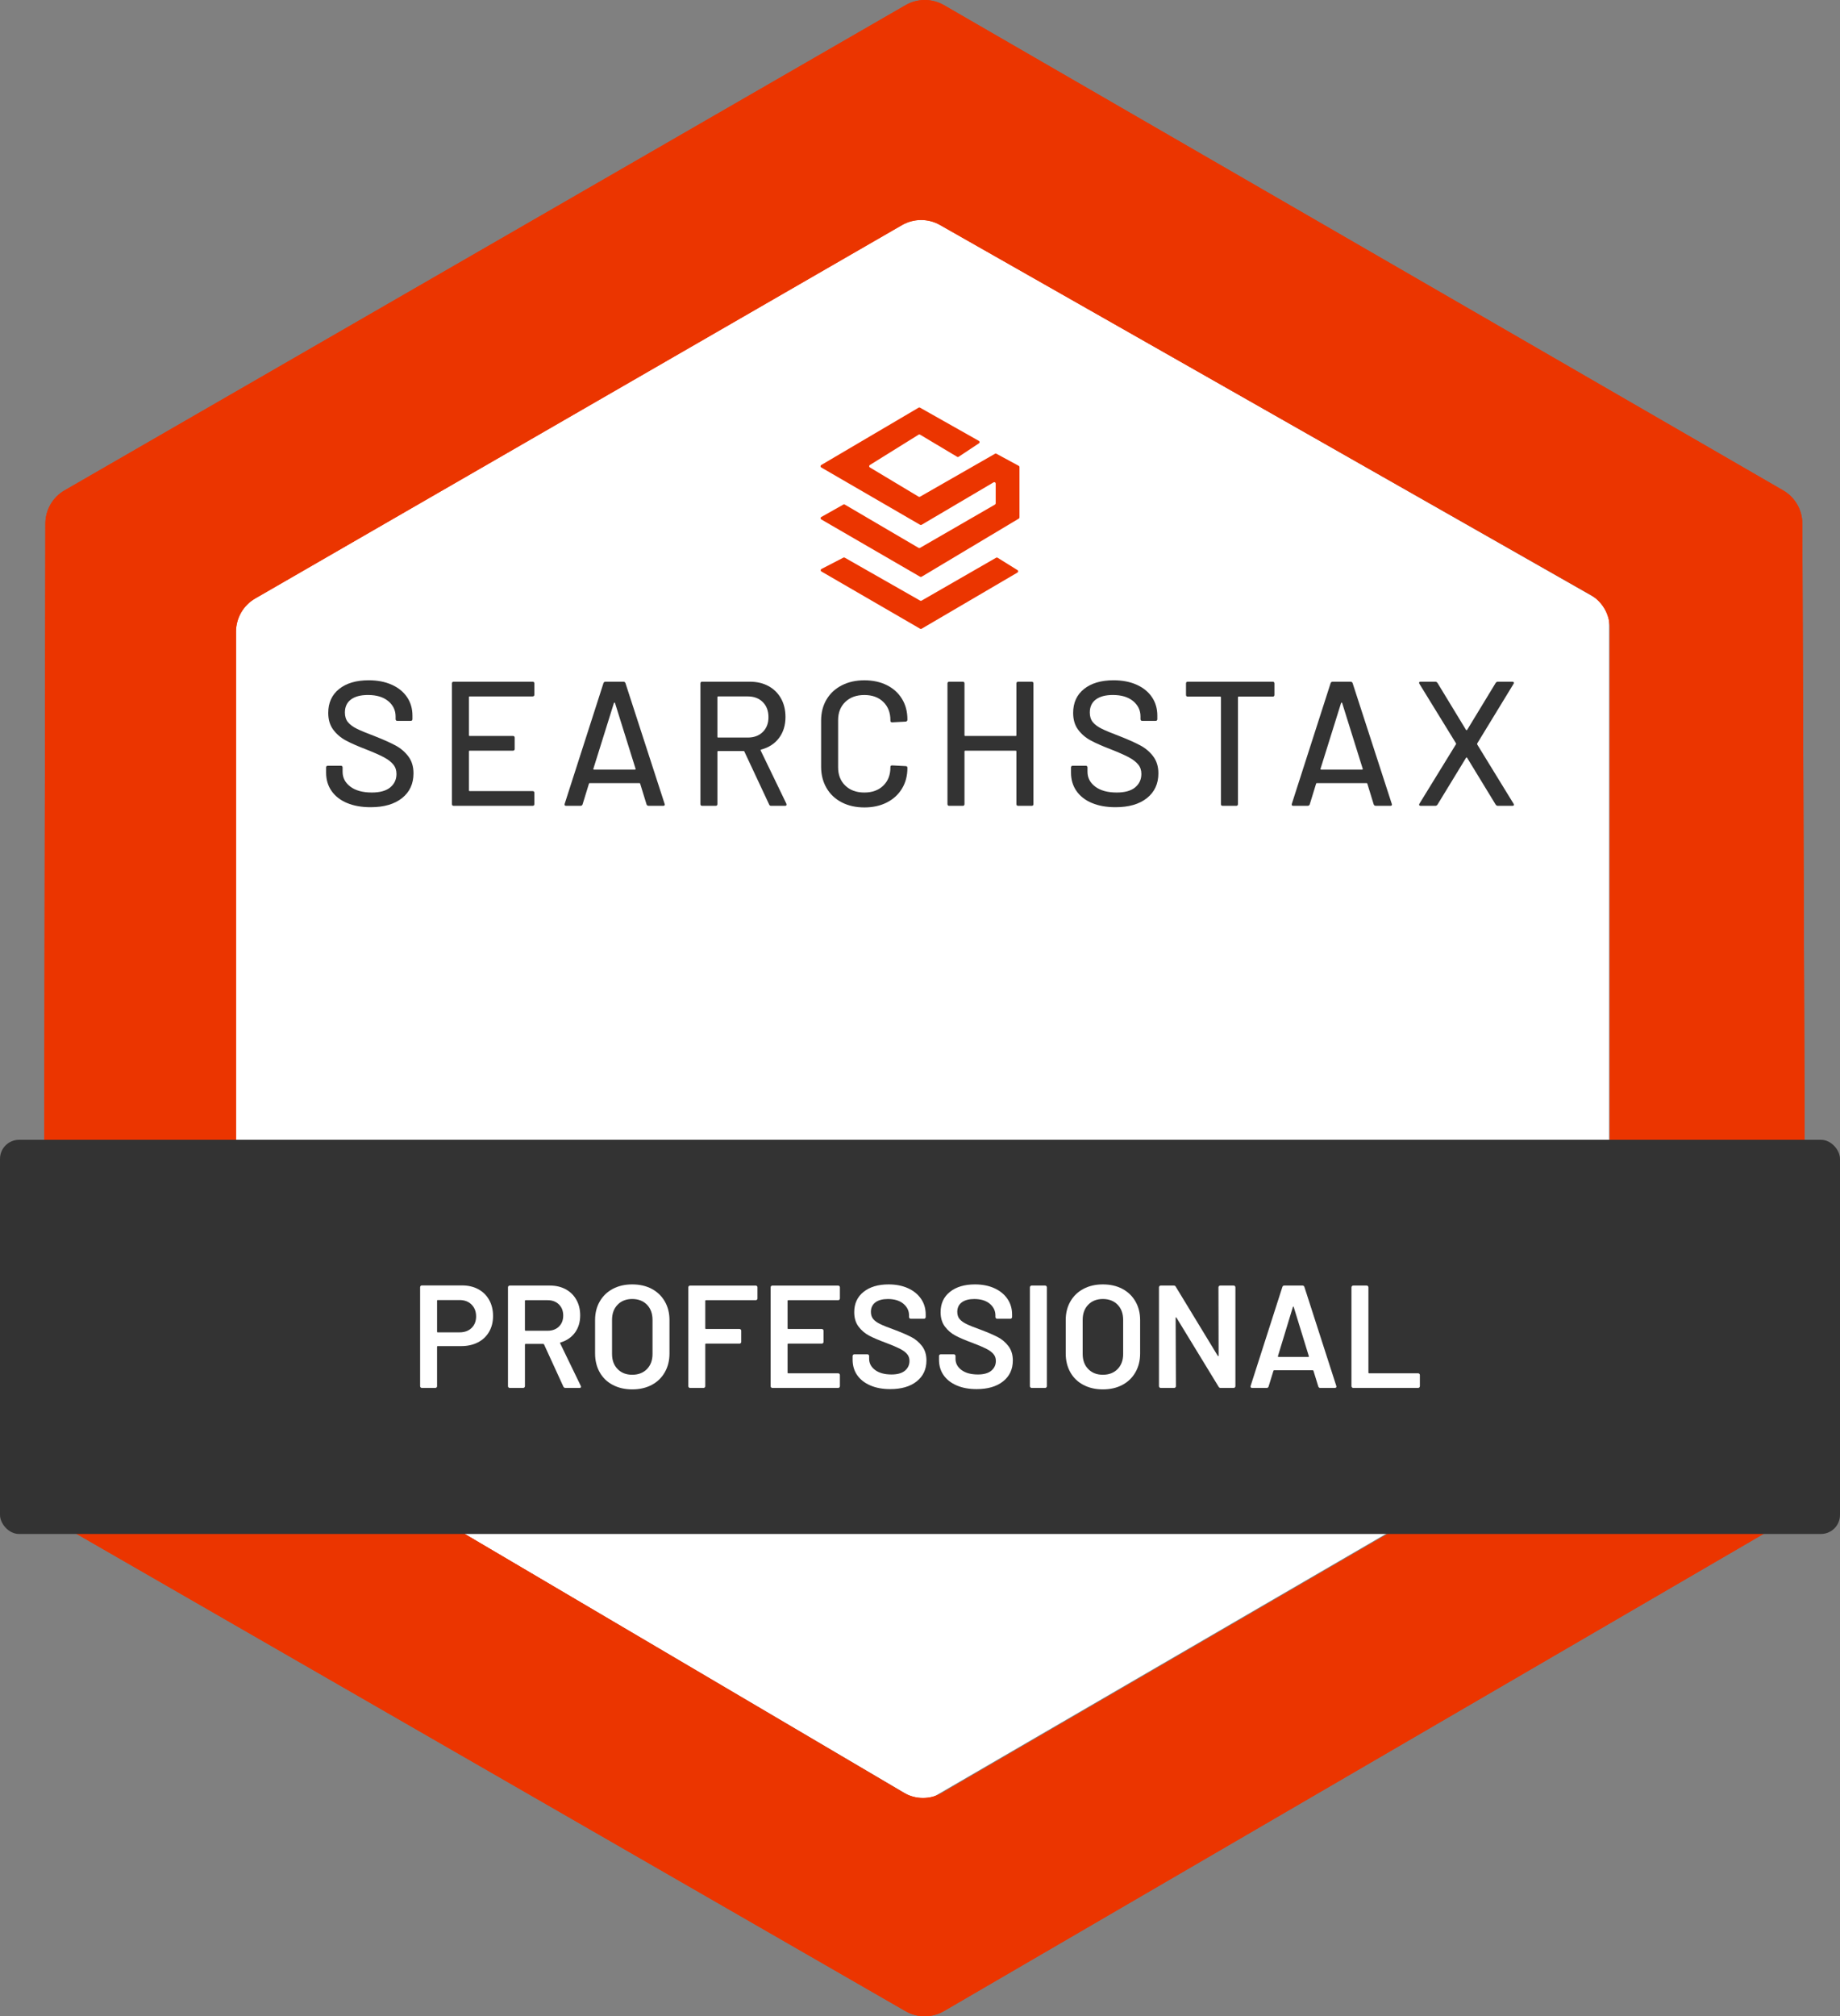 <svg xmlns="http://www.w3.org/2000/svg" id="b" width="185.76" height="203.473" viewBox="0 0 185.76 203.473"><rect x="0" y="0" width="185.76" height="203.473" fill="#808080" stroke="none"/><g id="c"><polygon points="162.45 141.704 162.45 61.126 92.912 21.547 23.762 61.449 23.762 141.188 93.106 181.994 162.45 141.704" style="fill:#fff; stroke-width:0px;"></polygon><path d="m6.52,49.486L91.427.518c1.199-.691,2.676-.691,3.874.002l84.721,48.968c1.193.69,1.93,1.961,1.935,3.339l.37,97.229c.005,1.384-.729,2.667-1.925,3.363l-85.101,49.529c-1.199.698-2.679.701-3.881.009L6.338,153.994c-1.204-.693-1.944-1.976-1.942-3.365l.185-97.795c.003-1.382.741-2.658,1.939-3.349Zm155.994,90.053V63.38c0-1.394-.748-2.68-1.96-3.368L94.905,22.707c-1.195-.679-2.66-.674-3.85.013L25.764,60.395c-1.199.692-1.938,1.971-1.938,3.355v75.224c0,1.372.725,2.641,1.907,3.337l65.484,38.595c1.206.711,2.702.716,3.913.012l65.456-38.03c1.193-.693,1.928-1.969,1.928-3.35Z" style="fill:#eb3500; stroke-width:0px;"></path><path d="m82.928,57.419l2.218-1.146c.043-.022.094-.021.136.003l7.614,4.337c.044.025.098.025.142,0l7.529-4.332c.046-.026.102-.025.147.003l2.01,1.25c.091.057.09.19-.003.244l-9.681,5.673c-.044.026-.099.026-.144,0l-9.973-5.781c-.097-.057-.094-.198.006-.25h0Z" style="fill:#eb3500; stroke-width:0px;"></path><path d="m82.914,52.173l2.23-1.256c.044-.025.098-.025.142.001l7.452,4.371c.044.026.099.026.144,0l7.57-4.372c.044-.025.071-.073.071-.124v-1.994c0-.11-.12-.179-.215-.123l-7.269,4.286c-.044.026-.099.026-.144,0l-9.987-5.789c-.094-.055-.095-.191,0-.246l9.832-5.787c.044-.026.098-.026.142-.001l5.943,3.354c.093.053.097.184.009.243l-2.052,1.359c-.046.03-.105.032-.152.003l-3.744-2.235c-.046-.027-.103-.027-.148.002l-4.922,3.063c-.091.056-.09.189.002.243l4.922,2.952c.044.026.099.027.144.002l7.571-4.335c.043-.025.095-.025.139-.002l2.256,1.222c.046.025.075.073.075.125v5.078c0,.05-.026.097-.07.122l-9.815,5.868c-.045.026-.1.027-.145.001l-9.982-5.786c-.096-.055-.095-.193.002-.248h0Z" style="fill:#eb3500; stroke-width:0px;"></path><path d="m35.026,81.033c-.674-.286-1.193-.692-1.557-1.217-.364-.525-.546-1.139-.546-1.843v-.519c0-.119.059-.179.179-.179h1.306c.119,0,.179.06.179.179v.43c0,.608.262,1.11.787,1.503.525.394,1.246.59,2.165.59.823,0,1.443-.173,1.861-.519.417-.346.626-.799.626-1.36,0-.369-.107-.686-.322-.948-.215-.262-.528-.504-.939-.725-.411-.221-1.011-.486-1.798-.796-.871-.334-1.56-.638-2.066-.912-.507-.274-.927-.635-1.261-1.083-.334-.447-.501-1.011-.501-1.691,0-1.026.367-1.831,1.1-2.416.734-.584,1.726-.877,2.979-.877.882,0,1.658.149,2.326.447.668.298,1.184.716,1.548,1.252.364.537.546,1.157.546,1.861v.358c0,.119-.06.179-.179.179h-1.342c-.119,0-.179-.06-.179-.179v-.268c0-.62-.248-1.136-.743-1.548-.495-.411-1.178-.617-2.049-.617-.74,0-1.312.152-1.718.456-.406.304-.608.743-.608,1.315,0,.394.101.716.304.966.203.25.504.474.904.671.399.197,1.011.45,1.834.76.847.334,1.533.641,2.058.921.525.28.96.65,1.306,1.11.346.459.519,1.029.519,1.709,0,1.05-.385,1.882-1.154,2.496-.77.615-1.828.921-3.176.921-.919,0-1.715-.143-2.389-.43h0Z" style="fill:#333; stroke-width:0px;"></path><path d="m53.768,70.28h-6.352c-.048,0-.072.024-.072.071v3.847c0,.048.024.071.072.071h4.366c.119,0,.179.06.179.179v1.127c0,.119-.06.179-.179.179h-4.366c-.048,0-.072.024-.072.071v3.936c0,.048.024.072.072.072h6.352c.119,0,.179.06.179.179v1.127c0,.119-.06.179-.179.179h-7.962c-.119,0-.179-.06-.179-.179v-12.167c0-.119.059-.179.179-.179h7.962c.119,0,.179.06.179.179v1.127c0,.119-.06.179-.179.179h0Z" style="fill:#333; stroke-width:0px;"></path><path d="m65.273,81.176l-.644-2.093c-.012-.036-.036-.054-.071-.054h-5.028c-.036,0-.06.018-.071.054l-.644,2.093c-.036.096-.107.143-.215.143h-1.45c-.131,0-.179-.065-.143-.197l3.918-12.185c.036-.095.107-.143.215-.143h1.789c.107,0,.179.048.215.143l3.954,12.185.018.071c0,.083-.054.125-.161.125h-1.467c-.107,0-.179-.048-.215-.143h0Zm-5.359-3.534c.018.018.039.027.063.027h4.115c.024,0,.045-.009.063-.027s.021-.039.009-.063l-2.076-6.638c-.012-.024-.03-.036-.054-.036-.024,0-.042.012-.054.036l-2.076,6.638c-.012.024-.009.045.009.063Z" style="fill:#333; stroke-width:0px;"></path><path d="m77.654,81.194l-2.505-5.35c-.012-.036-.036-.054-.071-.054h-2.577c-.048,0-.071.024-.071.072v5.278c0,.119-.06.179-.179.179h-1.36c-.119,0-.179-.06-.179-.179v-12.167c0-.119.06-.179.179-.179h4.813c.716,0,1.345.149,1.888.447.543.298.963.716,1.261,1.252.298.537.447,1.157.447,1.861,0,.835-.218,1.542-.653,2.12-.436.579-1.041.969-1.816,1.172-.048.024-.06.054-.036.09l2.594,5.368c.012.024.018.054.018.09,0,.083-.048.125-.143.125h-1.414c-.096,0-.161-.042-.197-.125h0Zm-5.225-10.843v4.008c0,.048.024.071.071.071h2.988c.632,0,1.139-.188,1.521-.564.382-.376.572-.874.572-1.494,0-.632-.191-1.139-.572-1.521-.382-.382-.889-.573-1.521-.573h-2.988c-.048,0-.071.024-.071.071h0Z" style="fill:#333; stroke-width:0px;"></path><path d="m84.981,80.97c-.662-.34-1.175-.823-1.539-1.449-.364-.626-.546-1.345-.546-2.156v-4.634c0-.811.182-1.524.546-2.138.364-.614.877-1.091,1.539-1.431s1.423-.51,2.281-.51,1.616.164,2.272.492c.656.328,1.166.79,1.53,1.387.364.597.546,1.288.546,2.076v.018c0,.06-.018.107-.054.143-.036.036-.078.054-.125.054l-1.36.071c-.119,0-.179-.054-.179-.161v-.054c0-.763-.239-1.378-.716-1.843-.477-.465-1.116-.698-1.915-.698s-1.44.233-1.923.698-.725,1.08-.725,1.843v4.759c0,.763.241,1.378.725,1.843s1.124.698,1.923.698,1.437-.233,1.915-.698.716-1.079.716-1.843v-.036c0-.107.06-.161.179-.161l1.36.072c.119,0,.179.06.179.179,0,.787-.182,1.482-.546,2.085-.364.603-.874,1.071-1.53,1.405-.656.334-1.414.501-2.272.501s-1.619-.17-2.281-.51Z" style="fill:#333; stroke-width:0px;"></path><path d="m102.793,68.795h1.36c.119,0,.179.06.179.179v12.167c0,.119-.06.179-.179.179h-1.36c-.119,0-.179-.06-.179-.179v-5.314c0-.048-.024-.071-.071-.071h-5.1c-.048,0-.071.024-.071.071v5.314c0,.119-.06.179-.179.179h-1.36c-.119,0-.179-.06-.179-.179v-12.167c0-.119.06-.179.179-.179h1.36c.119,0,.179.06.179.179v5.225c0,.048.024.071.071.071h5.1c.048,0,.071-.024.071-.071v-5.225c0-.119.06-.179.179-.179Z" style="fill:#333; stroke-width:0px;"></path><path d="m110.227,81.033c-.674-.286-1.193-.692-1.556-1.217-.364-.525-.546-1.139-.546-1.843v-.519c0-.119.06-.179.179-.179h1.306c.119,0,.179.06.179.179v.43c0,.608.262,1.11.787,1.503.525.394,1.246.59,2.165.59.823,0,1.443-.173,1.861-.519.417-.346.626-.799.626-1.36,0-.369-.107-.686-.322-.948-.215-.262-.528-.504-.939-.725-.412-.221-1.011-.486-1.798-.796-.871-.334-1.56-.638-2.066-.912-.507-.274-.927-.635-1.261-1.083-.334-.447-.501-1.011-.501-1.691,0-1.026.367-1.831,1.1-2.416.734-.584,1.726-.877,2.979-.877.882,0,1.658.149,2.326.447.668.298,1.184.716,1.548,1.252.364.537.546,1.157.546,1.861v.358c0,.119-.06.179-.179.179h-1.342c-.119,0-.179-.06-.179-.179v-.268c0-.62-.247-1.136-.743-1.548-.495-.411-1.178-.617-2.049-.617-.74,0-1.312.152-1.718.456-.406.304-.608.743-.608,1.315,0,.394.101.716.304.966.202.25.504.474.904.671.399.197,1.011.45,1.834.76.847.334,1.533.641,2.057.921.525.28.96.65,1.306,1.11.346.459.519,1.029.519,1.709,0,1.05-.385,1.882-1.154,2.496-.77.615-1.828.921-3.176.921-.919,0-1.715-.143-2.389-.43h0Z" style="fill:#333; stroke-width:0px;"></path><path d="m128.665,68.974v1.145c0,.119-.06.179-.179.179h-3.436c-.048,0-.071.024-.071.072v10.771c0,.119-.06.179-.179.179h-1.36c-.119,0-.179-.06-.179-.179v-10.771c0-.048-.024-.072-.072-.072h-3.274c-.119,0-.179-.059-.179-.179v-1.145c0-.119.06-.179.179-.179h8.57c.119,0,.179.06.179.179h0Z" style="fill:#333; stroke-width:0px;"></path><path d="m138.684,81.176l-.644-2.093c-.012-.036-.036-.054-.071-.054h-5.028c-.036,0-.06.018-.071.054l-.644,2.093c-.036.096-.107.143-.215.143h-1.45c-.131,0-.179-.065-.143-.197l3.918-12.185c.036-.095.107-.143.215-.143h1.789c.107,0,.179.048.215.143l3.954,12.185.018.071c0,.083-.054.125-.161.125h-1.467c-.107,0-.179-.048-.215-.143h0Zm-5.359-3.534c.018.018.039.027.063.027h4.115c.024,0,.045-.009.063-.027s.021-.039.009-.063l-2.076-6.638c-.012-.024-.03-.036-.054-.036-.024,0-.042.012-.054.036l-2.076,6.638c-.012.024-.009.045.009.063Z" style="fill:#333; stroke-width:0px;"></path><path d="m143.283,81.257c-.024-.042-.018-.092.018-.152l3.686-5.994c.024-.036.024-.071,0-.107l-3.686-5.994c-.024-.048-.036-.083-.036-.107,0-.071.054-.107.161-.107h1.485c.083,0,.155.042.215.125l2.881,4.741c.012.012.029.018.054.018.024,0,.042-.006.054-.018l2.881-4.741c.06-.083.131-.125.215-.125h1.467c.071,0,.119.021.143.063.024.042.018.093-.018.152l-3.668,6.012c-.012.036-.012.072,0,.107l3.668,5.976c.024.048.036.083.036.107,0,.072-.054.107-.161.107h-1.467c-.083,0-.155-.042-.215-.125l-2.881-4.723c-.012-.024-.03-.036-.054-.036-.024,0-.042.012-.054.036l-2.881,4.723c-.06.083-.131.125-.215.125h-1.485c-.071,0-.119-.021-.143-.063h0Z" style="fill:#333; stroke-width:0px;"></path><path d="m6.52,49.486L91.427.518c1.199-.691,2.676-.691,3.874.002l84.721,48.968c1.193.69,1.93,1.961,1.935,3.339l.37,97.229c.005,1.384-.729,2.667-1.925,3.363l-85.101,49.529c-1.199.698-2.679.701-3.881.009L6.338,153.994c-1.204-.693-1.944-1.976-1.942-3.365l.185-97.795c.003-1.382.741-2.658,1.939-3.349Zm155.994,90.053V63.38c0-1.394-.748-2.68-1.96-3.368L94.905,22.707c-1.195-.679-2.66-.674-3.85.013L25.764,60.395c-1.199.692-1.938,1.971-1.938,3.355v75.224c0,1.372.725,2.641,1.907,3.337l65.484,38.595c1.206.711,2.702.716,3.913.012l65.456-38.03c1.193-.693,1.928-1.969,1.928-3.35Z" style="fill:#eb3500; stroke-width:0px;"></path><rect y="115.023" width="185.76" height="39.777" rx="1.922" ry="1.922" style="fill:#333; stroke-width:0px;"></rect><path d="m48.287,130.102c.472.256.838.618,1.099,1.085.26.467.391,1.005.391,1.616,0,.6-.132,1.131-.398,1.593-.266.463-.643.819-1.13,1.07-.487.251-1.05.376-1.689.376h-2.361c-.05,0-.074.025-.074.074v3.97c0,.049-.017.091-.052.125-.034.035-.076.052-.125.052h-1.357c-.049,0-.091-.017-.126-.052-.034-.034-.051-.076-.051-.125v-9.99c0-.049.017-.091.051-.126.035-.034.077-.051.126-.051h4.058c.619,0,1.165.128,1.638.383Zm-.679,3.911c.305-.295.458-.684.458-1.166,0-.492-.153-.89-.458-1.195s-.709-.458-1.21-.458h-2.198c-.05,0-.074.025-.074.074v3.113c0,.049.024.073.074.073h2.198c.501,0,.905-.147,1.21-.442Z" style="fill:#fff; stroke-width:0px;"></path><path d="m56.875,139.929l-1.948-4.249c-.02-.039-.049-.059-.088-.059h-1.77c-.05,0-.074.024-.074.073v4.191c0,.049-.017.091-.052.125-.034.035-.076.052-.125.052h-1.357c-.049,0-.091-.017-.126-.052-.034-.034-.051-.076-.051-.125v-9.976c0-.049.017-.09.051-.125.035-.034.077-.052.126-.052h4.058c.6,0,1.131.126,1.593.376.462.251.821.605,1.078,1.063.256.458.383.981.383,1.572,0,.678-.175,1.256-.524,1.734-.349.477-.834.81-1.454.996-.02,0-.035.01-.044.029-.01.02-.01.039,0,.059l2.08,4.294c.02.039.029.069.029.088,0,.079-.055.118-.163.118h-1.416c-.098,0-.167-.045-.206-.133Zm-3.881-8.647v2.937c0,.049.024.074.074.074h2.214c.472,0,.853-.14,1.143-.421s.435-.651.435-1.114-.145-.836-.435-1.122c-.29-.285-.671-.428-1.143-.428h-2.214c-.05,0-.074.025-.074.074Z" style="fill:#fff; stroke-width:0px;"></path><path d="m61.863,139.759c-.571-.299-1.011-.725-1.321-1.276-.31-.55-.465-1.185-.465-1.903v-3.365c0-.708.157-1.335.472-1.881.315-.546.755-.969,1.321-1.269s1.218-.45,1.955-.45c.748,0,1.404.15,1.97.45.565.3,1.005.723,1.32,1.269.315.546.473,1.173.473,1.881v3.365c0,.718-.157,1.353-.473,1.903-.315.551-.755.977-1.32,1.276-.567.3-1.223.45-1.97.45-.737,0-1.392-.15-1.962-.45Zm3.453-1.601c.374-.383.56-.89.56-1.52v-3.438c0-.64-.187-1.151-.56-1.535-.374-.383-.87-.576-1.491-.576-.61,0-1.102.192-1.475.576-.374.384-.561.895-.561,1.535v3.438c0,.63.187,1.137.561,1.52.374.383.865.576,1.475.576.62,0,1.116-.192,1.491-.576Z" style="fill:#fff; stroke-width:0px;"></path><path d="m76.419,131.157c-.034.034-.076.051-.125.051h-5.017c-.05,0-.074.025-.074.074v2.76c0,.049.024.073.074.073h3.379c.049,0,.091.018.125.052.035.035.052.077.052.126v1.122c0,.049-.017.09-.052.125-.034.035-.076.052-.125.052h-3.379c-.05,0-.074.024-.074.073v4.221c0,.049-.017.091-.052.125-.034.035-.076.052-.125.052h-1.357c-.049,0-.091-.017-.126-.052-.034-.034-.051-.076-.051-.125v-9.976c0-.049.017-.09.051-.125.035-.034.077-.052.126-.052h6.626c.049,0,.091.018.125.052.035.035.052.076.052.125v1.122c0,.05-.017.091-.052.126Z" style="fill:#fff; stroke-width:0px;"></path><path d="m84.742,131.157c-.034.034-.076.051-.125.051h-5.032c-.049,0-.073.025-.073.074v2.76c0,.049.024.073.073.073h3.38c.049,0,.09.018.125.052.034.035.052.077.052.126v1.122c0,.049-.018.09-.052.125-.035.035-.076.052-.125.052h-3.38c-.049,0-.073.024-.073.073v2.848c0,.049.024.074.073.074h5.032c.049,0,.091.017.125.052.035.034.052.076.052.125v1.122c0,.049-.017.091-.052.125-.034.035-.076.052-.125.052h-6.641c-.049,0-.091-.017-.125-.052-.035-.034-.052-.076-.052-.125v-9.976c0-.049.017-.09.052-.125.034-.034.076-.052.125-.052h6.641c.049,0,.091.018.125.052.035.035.052.076.052.125v1.122c0,.05-.017.091-.052.126Z" style="fill:#fff; stroke-width:0px;"></path><path d="m87.863,139.811c-.57-.246-1.011-.59-1.321-1.033-.309-.442-.465-.963-.465-1.564v-.369c0-.049.017-.09.052-.125s.076-.052.125-.052h1.314c.049,0,.091.017.125.052.035.035.052.076.052.125v.281c0,.452.202.829.605,1.129.403.3.954.45,1.653.45.6,0,1.052-.128,1.357-.383.304-.256.458-.585.458-.989,0-.275-.084-.509-.252-.701-.166-.192-.406-.366-.715-.524-.31-.157-.775-.355-1.394-.591-.699-.256-1.265-.497-1.697-.723-.433-.226-.794-.534-1.085-.922s-.435-.873-.435-1.454c0-.865.315-1.549.945-2.051.629-.501,1.47-.752,2.523-.752.738,0,1.389.128,1.955.383.565.256,1.006.613,1.321,1.071.315.457.472.986.472,1.586v.25c0,.05-.018.091-.052.126-.034.034-.075.052-.125.052h-1.328c-.05,0-.091-.018-.125-.052-.036-.035-.052-.076-.052-.126v-.162c0-.463-.189-.853-.568-1.173s-.903-.48-1.571-.48c-.542,0-.962.113-1.262.34-.3.227-.45.546-.45.959,0,.296.079.537.237.724.157.187.393.357.708.508.315.153.802.347,1.461.584.699.265,1.256.507,1.675.723s.777.518,1.078.907c.298.389.449.873.449,1.454,0,.885-.327,1.589-.981,2.11-.654.522-1.546.782-2.677.782-.768,0-1.436-.122-2.007-.369Z" style="fill:#fff; stroke-width:0px;"></path><path d="m96.584,139.811c-.571-.246-1.012-.59-1.321-1.033-.31-.442-.465-.963-.465-1.564v-.369c0-.049.017-.09.051-.125.035-.035.076-.052.126-.052h1.313c.049,0,.091.017.126.052.034.035.051.076.051.125v.281c0,.452.202.829.605,1.129.404.3.954.45,1.653.45.6,0,1.053-.128,1.357-.383.305-.256.458-.585.458-.989,0-.275-.084-.509-.251-.701-.167-.192-.406-.366-.716-.524-.309-.157-.775-.355-1.394-.591-.699-.256-1.265-.497-1.697-.723-.433-.226-.794-.534-1.085-.922s-.435-.873-.435-1.454c0-.865.315-1.549.945-2.051.629-.501,1.471-.752,2.524-.752.737,0,1.389.128,1.955.383.565.256,1.005.613,1.32,1.071.315.457.473.986.473,1.586v.25c0,.05-.018.091-.052.126-.035.034-.076.052-.125.052h-1.328c-.05,0-.091-.018-.126-.052-.035-.035-.052-.076-.052-.126v-.162c0-.463-.189-.853-.567-1.173-.379-.32-.903-.48-1.572-.48-.541,0-.962.113-1.262.34-.3.227-.45.546-.45.959,0,.296.079.537.236.724s.393.357.708.508c.315.153.802.347,1.461.584.699.265,1.256.507,1.675.723s.777.518,1.078.907c.299.389.45.873.45,1.454,0,.885-.327,1.589-.981,2.11-.654.522-1.547.782-2.678.782-.767,0-1.436-.122-2.006-.369Z" style="fill:#fff; stroke-width:0px;"></path><path d="m104.028,140.01c-.034-.034-.052-.076-.052-.125v-9.976c0-.049.018-.09.052-.125.035-.034.076-.052.126-.052h1.357c.049,0,.09.018.125.052.035.035.052.076.052.125v9.976c0,.049-.017.091-.052.125-.035.035-.076.052-.125.052h-1.357c-.05,0-.091-.017-.126-.052Z" style="fill:#fff; stroke-width:0px;"></path><path d="m109.377,139.759c-.571-.299-1.011-.725-1.321-1.276-.31-.55-.465-1.185-.465-1.903v-3.365c0-.708.157-1.335.472-1.881s.755-.969,1.321-1.269,1.217-.45,1.955-.45c.747,0,1.404.15,1.97.45s1.006.723,1.321,1.269.473,1.173.473,1.881v3.365c0,.718-.158,1.353-.473,1.903-.315.551-.755.977-1.321,1.276-.566.3-1.223.45-1.97.45-.738,0-1.392-.15-1.962-.45Zm3.453-1.601c.374-.383.56-.89.56-1.52v-3.438c0-.64-.187-1.151-.56-1.535-.374-.383-.871-.576-1.491-.576-.61,0-1.102.192-1.475.576-.374.384-.561.895-.561,1.535v3.438c0,.63.187,1.137.561,1.52.374.383.865.576,1.475.576.619,0,1.116-.192,1.491-.576Z" style="fill:#fff; stroke-width:0px;"></path><path d="m123.063,129.784c.034-.034.076-.052.125-.052h1.357c.049,0,.091.018.126.052.034.035.051.076.051.125v9.976c0,.049-.017.091-.051.125-.035.035-.077.052-.126.052h-1.313c-.098,0-.168-.039-.206-.118l-4.25-6.965c-.02-.029-.039-.042-.059-.037-.02.004-.029.027-.029.066l.029,6.877c0,.049-.017.091-.052.125-.035.035-.076.052-.125.052h-1.357c-.05,0-.091-.017-.126-.052-.034-.034-.052-.076-.052-.125v-9.976c0-.049.018-.09.052-.125.035-.034.076-.052.126-.052h1.313c.098,0,.167.039.206.118l4.235,6.965c.02.029.039.042.06.038.019-.005.029-.028.029-.067l-.015-6.877c0-.049.017-.09.052-.125Z" style="fill:#fff; stroke-width:0px;"></path><path d="m133.09,139.915l-.487-1.579c-.02-.039-.044-.059-.073-.059h-3.896c-.029,0-.054.02-.073.059l-.487,1.579c-.029.098-.094.147-.192.147h-1.475c-.059,0-.104-.017-.133-.052-.029-.034-.034-.086-.014-.155l3.202-9.976c.029-.098.094-.147.192-.147h1.844c.098,0,.162.049.192.147l3.216,9.976c.01.02.015.044.015.073,0,.088-.055.133-.163.133h-1.475c-.098,0-.163-.049-.192-.147Zm-4.013-2.981h2.996c.059,0,.079-.029.059-.088l-1.52-4.943c-.01-.039-.025-.06-.044-.06-.021,0-.035.021-.045.06l-1.505,4.943c-.01.059.01.088.059.088Z" style="fill:#fff; stroke-width:0px;"></path><path d="m136.491,140.01c-.034-.034-.052-.076-.052-.125v-9.976c0-.049.018-.09.052-.125.035-.034.076-.052.126-.052h1.357c.049,0,.09.018.125.052.035.035.052.076.052.125v8.603c0,.049.024.074.073.074h4.944c.049,0,.091.017.126.052.034.034.051.076.051.125v1.122c0,.049-.017.091-.051.125-.035.035-.077.052-.126.052h-6.551c-.05,0-.091-.017-.126-.052Z" style="fill:#fff; stroke-width:0px;"></path></g></svg>
